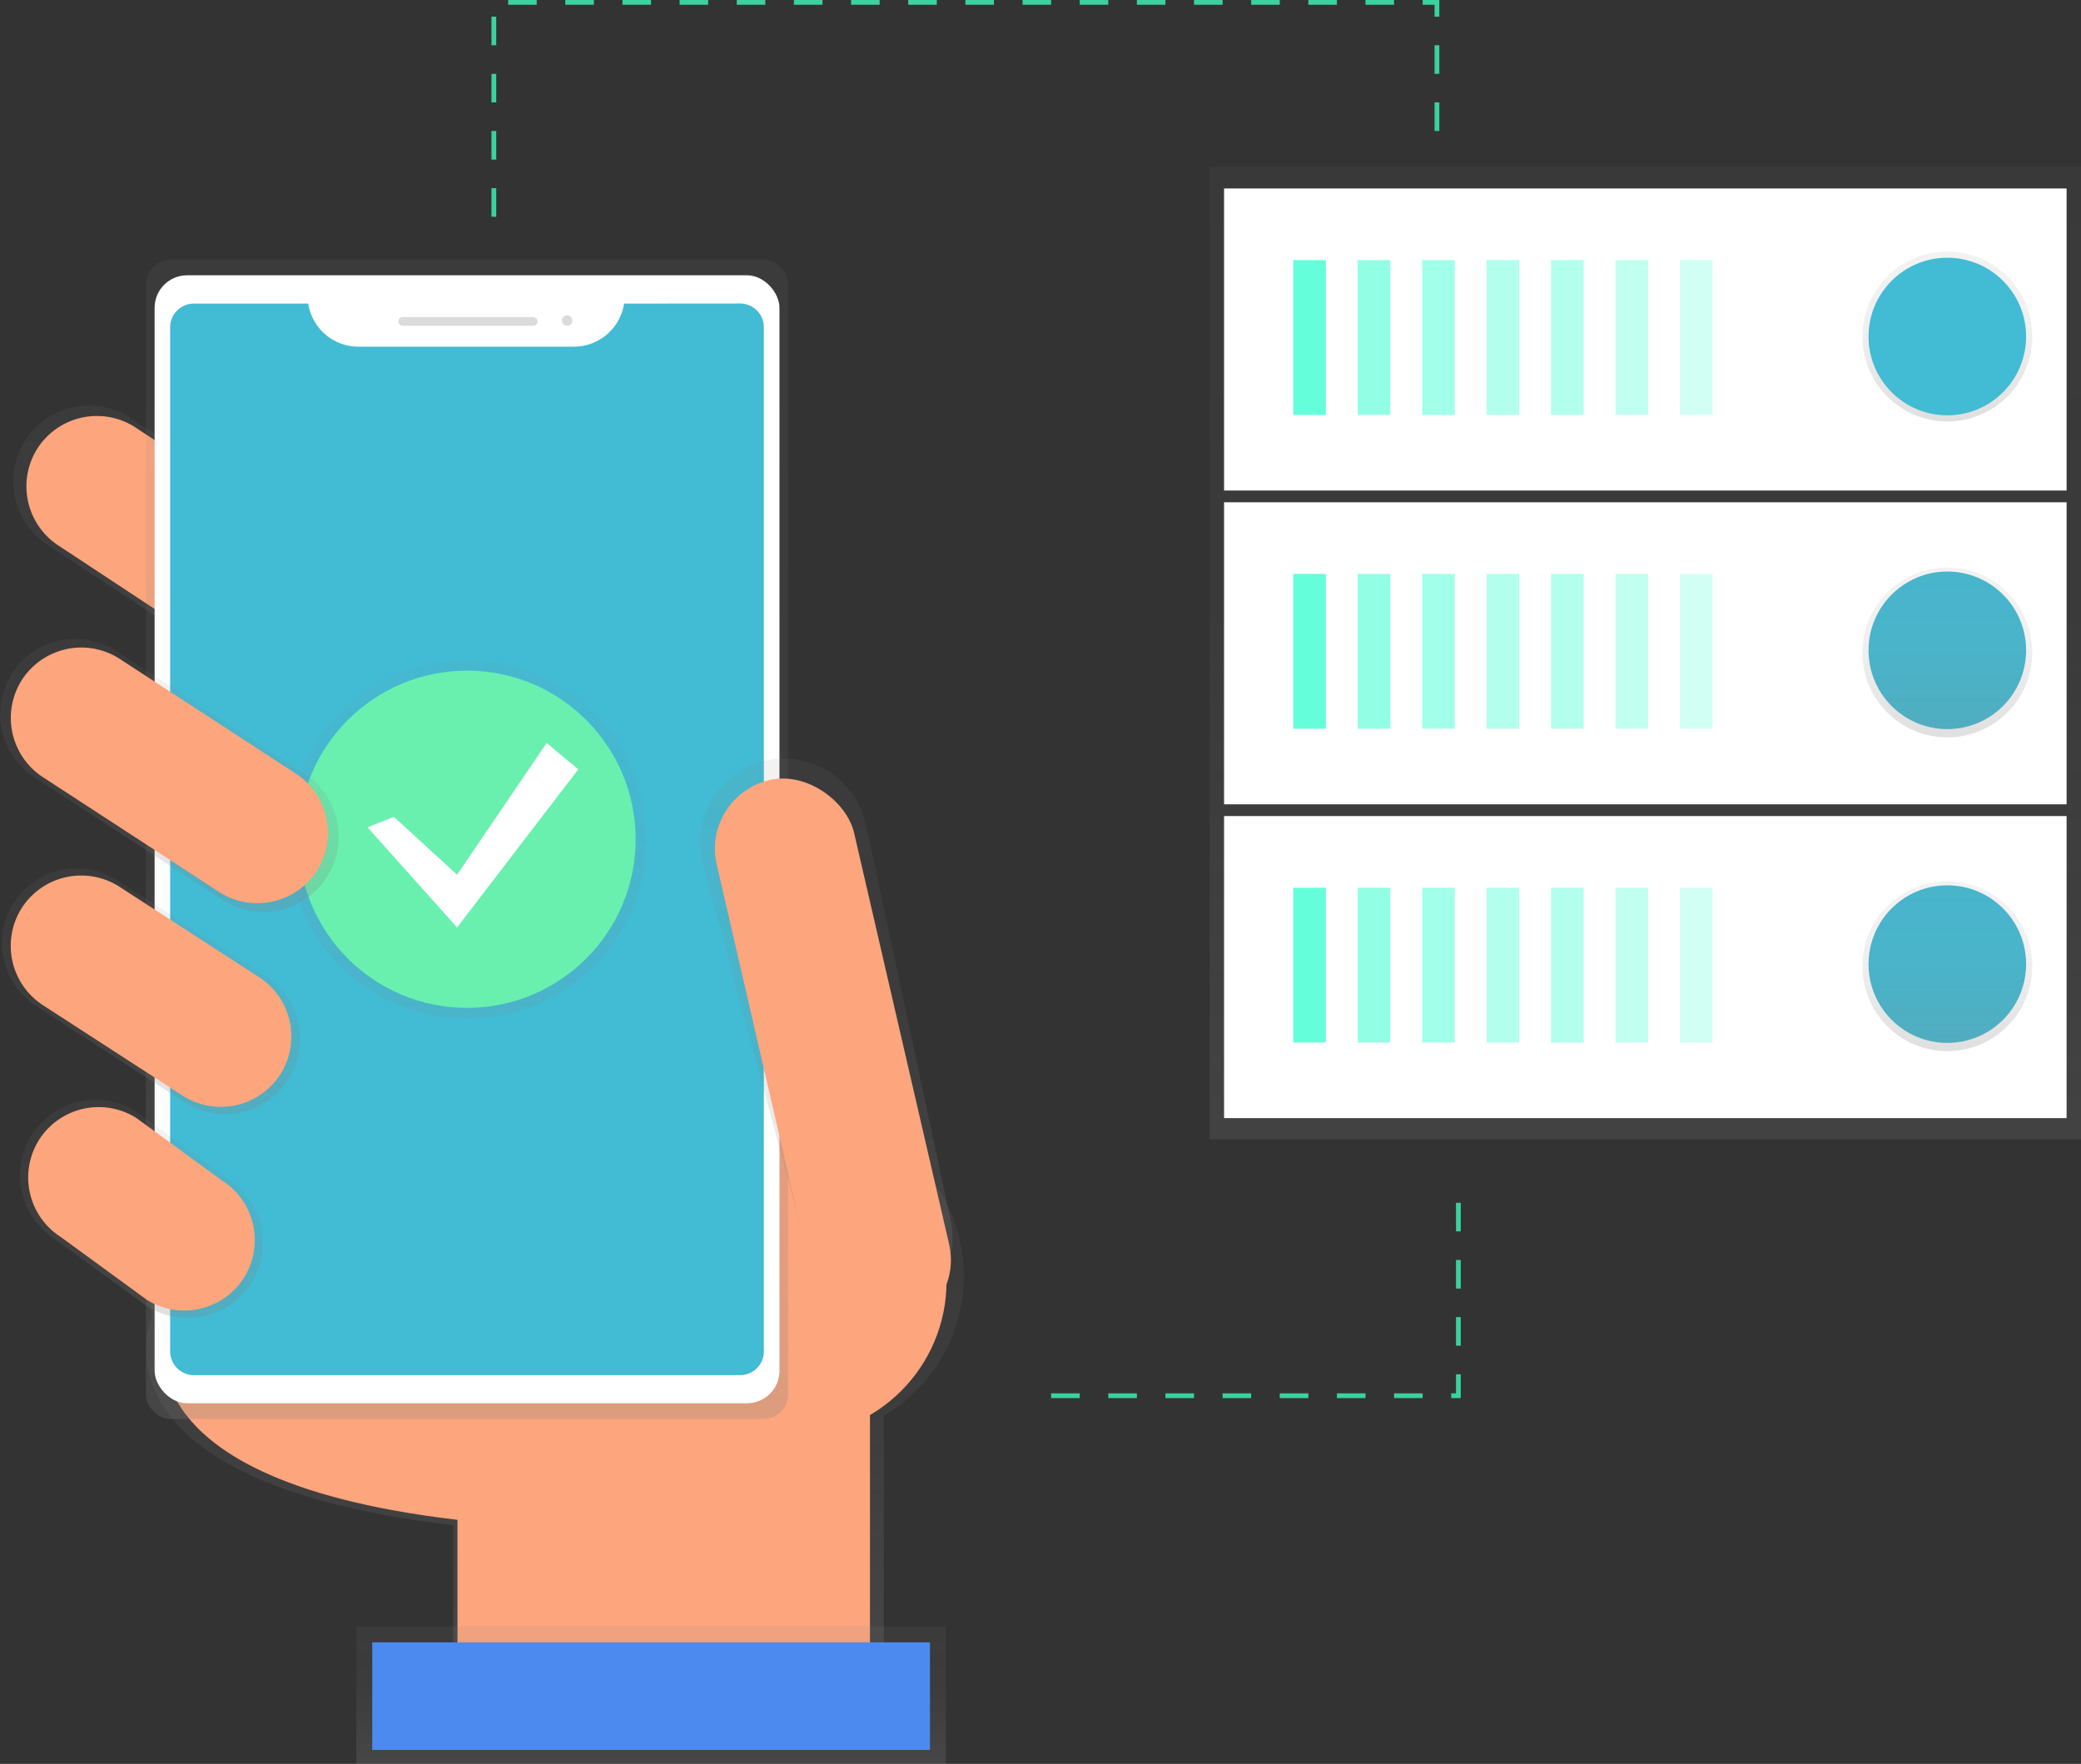 <svg xmlns="http://www.w3.org/2000/svg" xmlns:xlink="http://www.w3.org/1999/xlink" data-name="Layer 1" viewBox="0 0 873.79 740.57"><rect x="0" y="0" width="873.79" height="740.57" fill="#333333" stroke="none"/><defs><linearGradient id="a" x1="690.86" x2="690.86" y1="478.35" y2="70" gradientUnits="userSpaceOnUse"><stop offset="0" stop-color="gray" stop-opacity=".25"/><stop offset=".54" stop-color="gray" stop-opacity=".12"/><stop offset="1" stop-color="gray" stop-opacity=".1"/></linearGradient><linearGradient id="b" x1="817.66" x2="817.66" y1="176.95" y2="105.63" xlink:href="#a"/><linearGradient id="c" x1="817.66" x2="817.66" y1="309.58" y2="238.27" xlink:href="#a"/><linearGradient id="d" x1="817.66" x2="817.66" y1="441.33" y2="370.02" xlink:href="#a"/><linearGradient id="e" x1="396.11" x2="396.11" y1="788.96" y2="547.06" gradientTransform="translate(.01 -.01)" xlink:href="#a"/><linearGradient id="f" x1="246.98" x2="246.98" y1="374.4" y2="249.5" gradientTransform="translate(.01 -.01)" xlink:href="#a"/><linearGradient id="g" x1="359.21" x2="359.21" y1="674.95" y2="188.22" gradientTransform="translate(-163.09 -79.23)" xlink:href="#a"/><linearGradient id="h" x1="510.05" x2="510.05" y1="629.56" y2="397.67" gradientTransform="translate(.01 -.01)" xlink:href="#a"/><linearGradient id="i" x1="436.5" x2="436.5" y1="819.79" y2="762.08" gradientTransform="translate(-163.09 -79.23)" xlink:href="#a"/><linearGradient id="j" x1="226.52" x2="226.52" y1="546.99" y2="443.79" gradientTransform="translate(.01 -.01)" xlink:href="#a"/><linearGradient id="k" x1="222.5" x2="222.5" y1="632.54" y2="540.94" gradientTransform="translate(.01 -.01)" xlink:href="#a"/><linearGradient id="l" x1="196.1" x2="196.1" y1="427.59" y2="277.14" xlink:href="#a"/><linearGradient id="m" x1="234.19" x2="234.19" y1="462.07" y2="347.46" gradientTransform="translate(.01 -.01)" xlink:href="#a"/></defs><path fill="url(#a)" d="M507.92 70h365.87v408.35H507.92z" opacity=".8"/><path fill="#fff" d="M513.97 342.63h353.77v126.82H513.97z"/><path fill="#64ffda" d="M543.01 372.72h13.71v64.98h-13.71z"/><path fill="#64ffda" d="M570.07 372.72h13.71v64.98h-13.71z" opacity=".7"/><path fill="#64ffda" d="M597.13 372.72h13.71v64.98h-13.71z" opacity=".6"/><path fill="#64ffda" d="M624.2 372.72h13.71v64.98H624.2zm27.06 0h13.71v64.98h-13.71z" opacity=".5"/><path fill="#64ffda" d="M678.33 372.72h13.71v64.98h-13.71z" opacity=".4"/><path fill="#64ffda" d="M705.39 372.72h13.71v64.98h-13.71z" opacity=".3"/><circle cx="817.66" cy="404.79" r="33.08" fill="#42bbd4"/><path fill="#fff" d="M513.97 210.88h353.77V337.7H513.97z"/><path fill="#64ffda" d="M543.01 240.96h13.71v64.98h-13.71z"/><path fill="#64ffda" d="M570.07 240.96h13.71v64.98h-13.71z" opacity=".7"/><path fill="#64ffda" d="M597.13 240.96h13.71v64.98h-13.71z" opacity=".6"/><path fill="#64ffda" d="M624.2 240.96h13.71v64.98H624.2zm27.06 0h13.71v64.98h-13.71z" opacity=".5"/><path fill="#64ffda" d="M678.33 240.96h13.71v64.98h-13.71z" opacity=".4"/><path fill="#64ffda" d="M705.39 240.96h13.71v64.98h-13.71z" opacity=".3"/><circle cx="817.66" cy="273.04" r="33.08" fill="#42bbd4"/><path fill="#fff" d="M513.97 79.13h353.77v126.82H513.97z"/><path fill="#64ffda" d="M543.01 109.21h13.71v64.98h-13.71z"/><path fill="#64ffda" d="M570.07 109.21h13.71v64.98h-13.71z" opacity=".7"/><path fill="#64ffda" d="M597.13 109.21h13.71v64.98h-13.71z" opacity=".6"/><path fill="#64ffda" d="M624.2 109.21h13.71v64.98H624.2zm27.06 0h13.71v64.98h-13.71z" opacity=".5"/><path fill="#64ffda" d="M678.33 109.21h13.71v64.98h-13.71z" opacity=".4"/><path fill="#64ffda" d="M705.39 109.21h13.71v64.98h-13.71z" opacity=".3"/><circle cx="817.66" cy="141.29" r="35.66" fill="url(#b)"/><circle cx="817.66" cy="273.93" r="35.66" fill="url(#c)"/><circle cx="817.66" cy="405.67" r="35.66" fill="url(#d)"/><circle cx="817.66" cy="141.29" r="33.08" fill="#42bbd4"/><path fill="url(#e)" d="M567.81 615a67.92 67.92 0 0 0-134.65-12.66l-208.75-5.66 2.29 35.87s-29.76 68.68 126.67 87V789h180.86V673.57A67.88 67.88 0 0 0 567.81 615z" transform="translate(-163.1 -79.21)"/><path fill="#fda57d" d="M70.77 554.79s-28.5 65.77 121.32 83.32v66.51h173.2V528.5l-296.72-8z"/><path fill="url(#f)" d="M320.43 359.55a31.93 31.93 0 0 1-43.91 10l-93-61.28a31.93 31.93 0 0 1-10-43.91 31.93 31.93 0 0 1 43.91-10l93 61.28a31.93 31.93 0 0 1 10 43.91z" transform="translate(-163.1 -79.21)"/><path fill="#fda57d" d="M152.16 276.99a29.69 29.69 0 0 1-40.82 9.28l-86.45-57a29.69 29.69 0 0 1-9.28-40.82 29.69 29.69 0 0 1 40.82-9.28l86.45 57a29.69 29.69 0 0 1 9.28 40.82z"/><circle cx="332.4" cy="538" r="65.04" fill="#fda57d"/><rect width="269.65" height="486.73" x="61.27" y="109" fill="url(#g)" rx="10.24" ry="10.24"/><rect width="262.37" height="473.58" x="64.92" y="115.58" fill="#fff" rx="13.64" ry="13.64"/><path fill="#42bbd4" d="M262.02 127.46a21.27 21.27 0 0 1-21 18.09h-90.58a21.27 21.27 0 0 1-21-18.09h-48a10 10 0 0 0-10 10v429.9a10 10 0 0 0 10 10h229.3a10 10 0 0 0 10-10V137.42a10 10 0 0 0-10-10z"/><rect width="58.47" height="3.65" x="167.24" y="133.12" fill="#dbdbdb" rx="1.83" ry="1.83"/><circle cx="238.13" cy="134.58" r="2.19" fill="#dbdbdb"/><path fill="url(#h)" d="M537.55 628.68c-18.87 4.36-31.83-7.94-36.2-26.82L458 440.82a35.32 35.32 0 0 1 26.38-42.25A35.32 35.32 0 0 1 526.61 425L562 590.17c4.37 18.83-5.58 34.15-24.45 38.51z" transform="translate(-163.1 -79.21)"/><rect width="59.2" height="236.37" x="483.27" y="403.64" fill="#fda57d" rx="29.6" ry="29.6" transform="rotate(-13.01 84.168 1197.624)"/><path fill="url(#i)" d="M149.61 682.86h247.56v57.71H149.61z"/><path fill="#4d8af0" d="M156.3 689.55h234.18v45.16H156.3z"/><path fill="url(#j)" d="M284.32 532.32a31.55 31.55 0 0 1-43.38 9.86l-62.36-40.35a31.55 31.55 0 0 1-9.86-43.38 31.55 31.55 0 0 1 43.38-9.86l62.36 40.35a31.55 31.55 0 0 1 9.86 43.38z" transform="translate(-163.1 -79.21)"/><path fill="url(#k)" d="M268.68 617.74a31.83 31.83 0 0 1-43.77 9.95l-38.63-28.18a31.83 31.83 0 0 1-9.95-43.77 31.83 31.83 0 0 1 43.77-9.95L258.73 574a31.83 31.83 0 0 1 9.95 43.74z" transform="translate(-163.1 -79.21)"/><circle cx="196.1" cy="352.37" r="75.22" fill="url(#l)" opacity=".5"/><circle cx="196.1" cy="352.37" r="70.8" fill="#69f0ae"/><path fill="#fff" d="m165.37 342.93 26.55 24.33 37.61-55.31 13.28 11.06-50.89 66.38-37.61-42.04 11.06-4.42z"/><path fill="#fda57d" d="M102.46 536.43a29.69 29.69 0 0 1-40.82 9.28l-36-26.27a29.69 29.69 0 0 1-9.28-40.82 29.69 29.69 0 0 1 40.82-9.28l36 26.27a29.69 29.69 0 0 1 9.28 40.82zm15.35-85.5a29.69 29.69 0 0 1-40.82 9.28l-58.68-38a29.69 29.69 0 0 1-9.28-40.82 29.69 29.69 0 0 1 40.87-9.25l58.68 38a29.69 29.69 0 0 1 9.23 40.79z"/><path fill="url(#m)" d="M300.46 447.33a31.69 31.69 0 0 1-43.58 9.91l-79-51.46a31.69 31.69 0 0 1-9.91-43.58 31.69 31.69 0 0 1 43.58-9.91l79 51.46a31.69 31.69 0 0 1 9.91 43.58z" transform="translate(-163.1 -79.21)"/><path fill="#fda57d" d="M133.16 365.42a29.69 29.69 0 0 1-40.82 9.28l-74-48.2a29.69 29.69 0 0 1-9.28-40.82 29.69 29.69 0 0 1 40.84-9.28l74 48.2a29.69 29.69 0 0 1 9.26 40.82z"/><path fill="none" stroke="#3ad29f" stroke-dasharray="12" stroke-miterlimit="10" stroke-width="2" d="M207.36 91V1h396v54m-162 531h171v-90"/></svg>